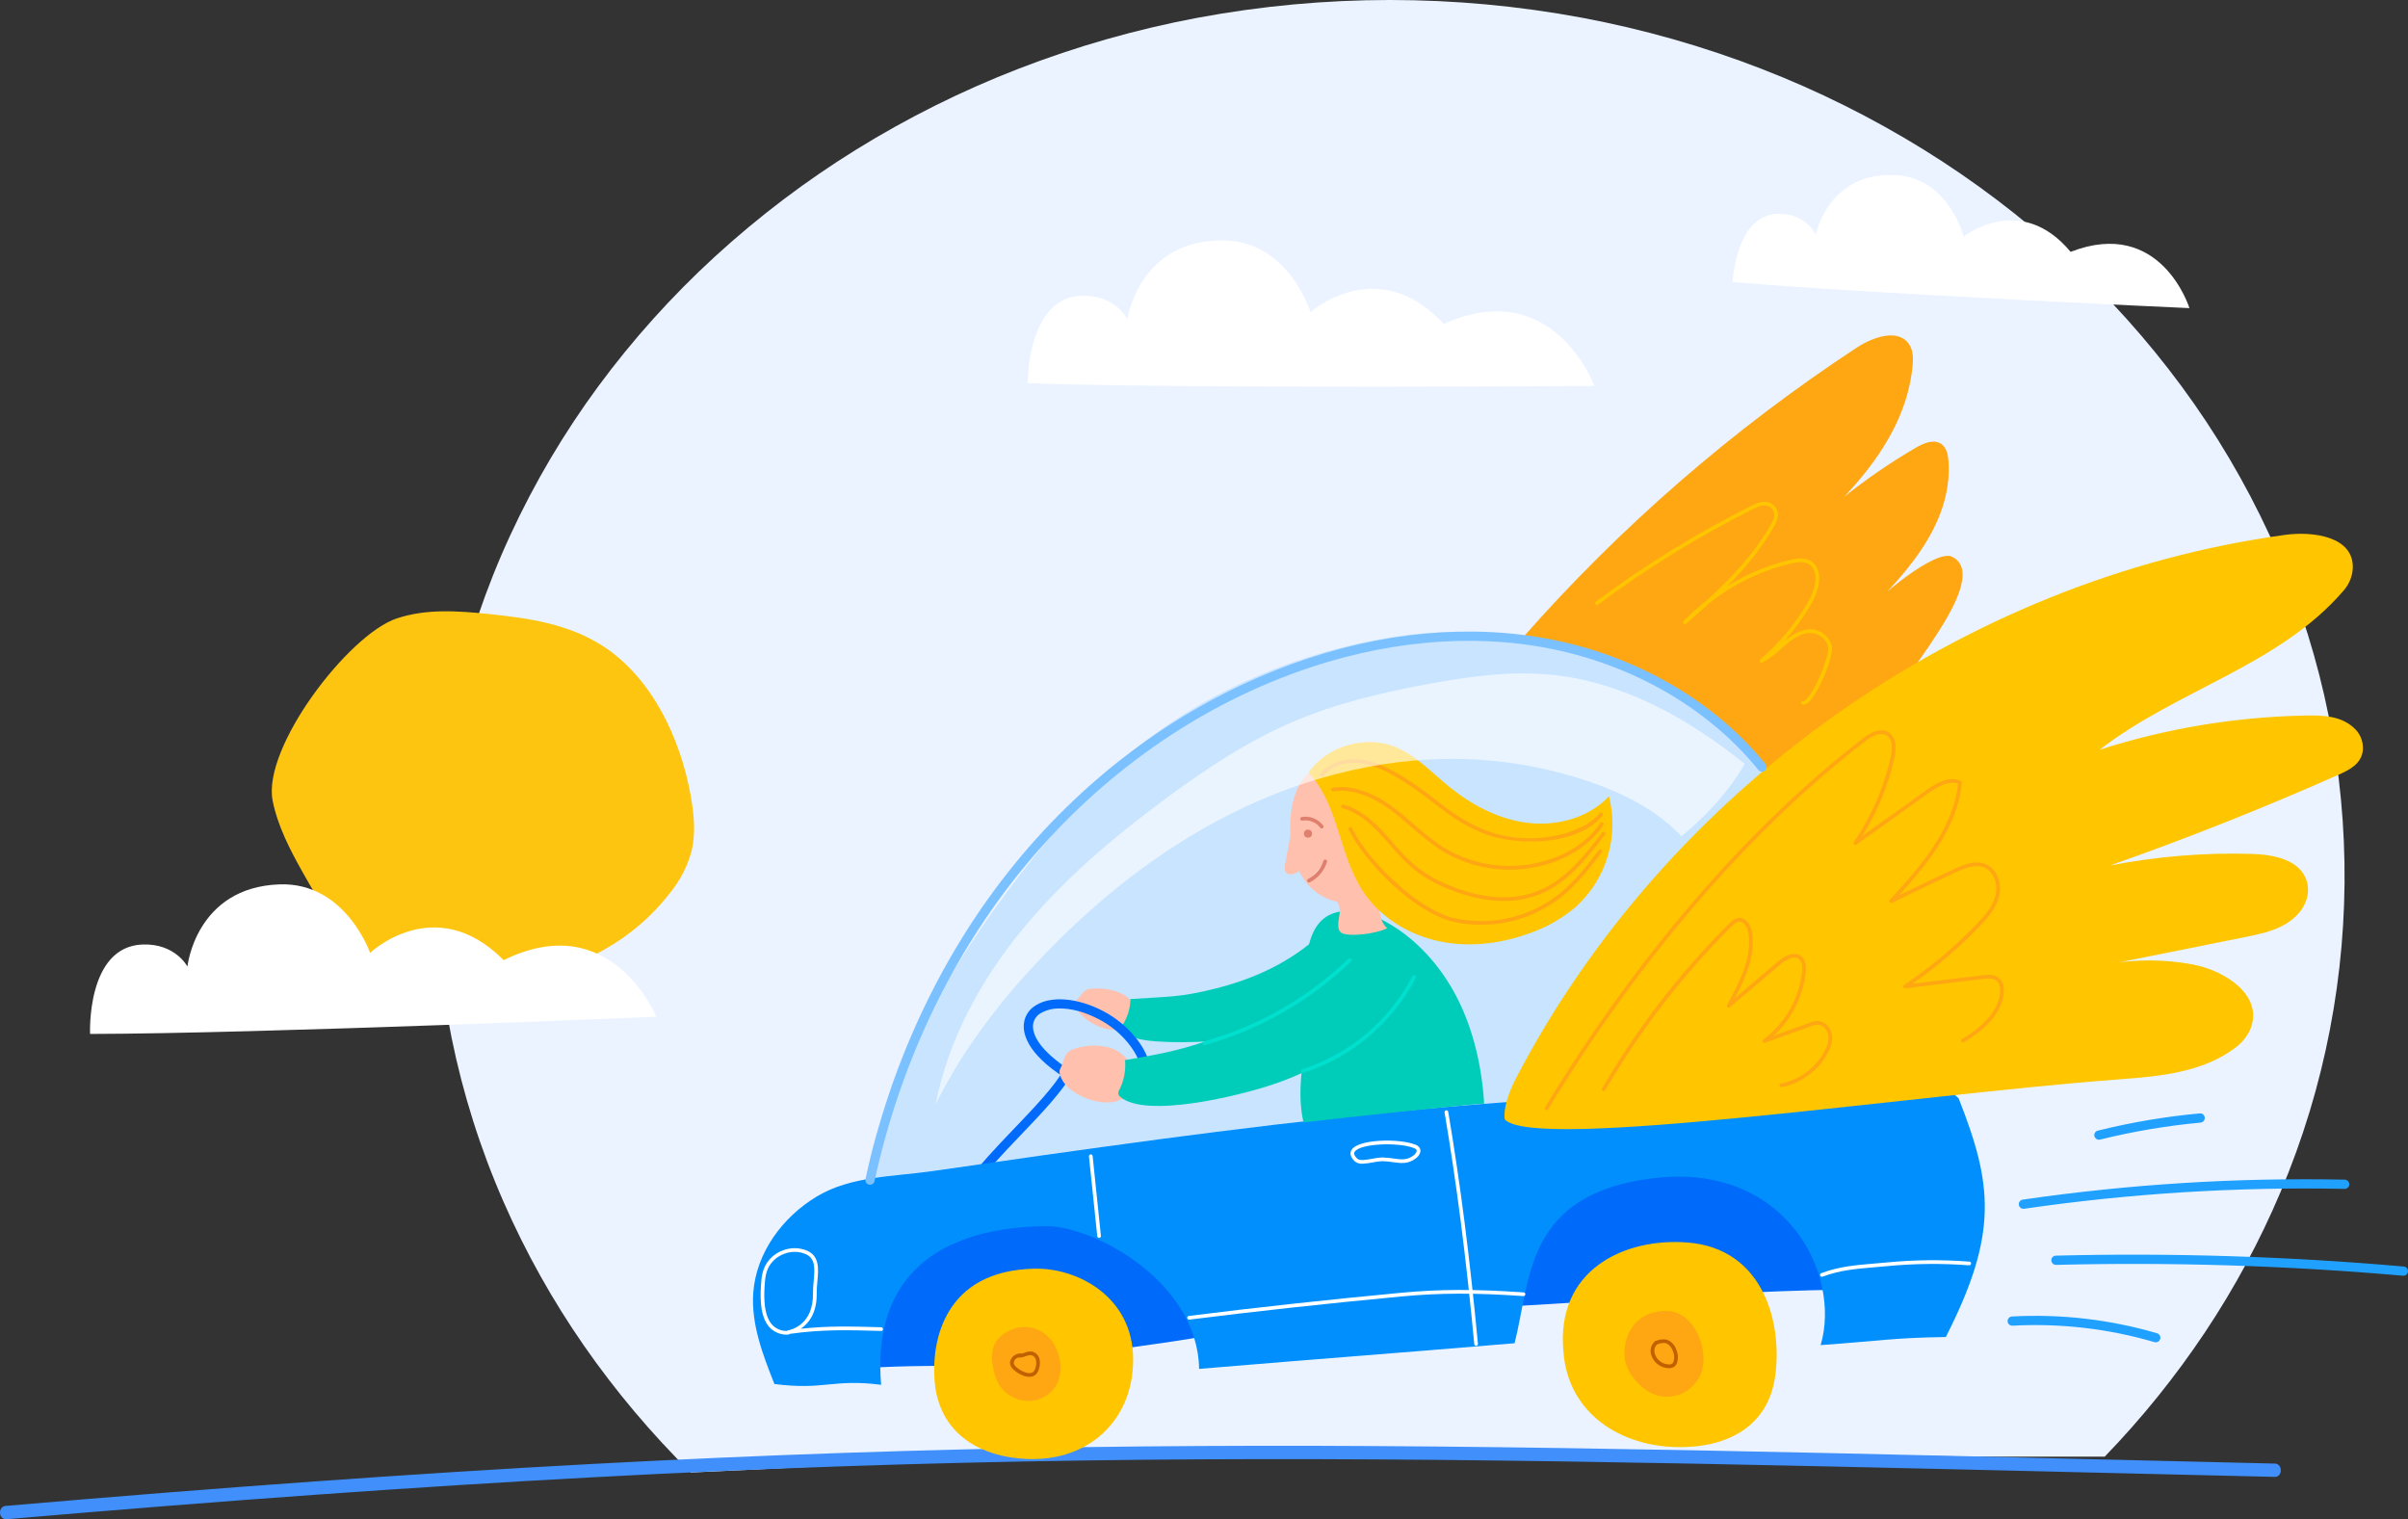 <svg xmlns="http://www.w3.org/2000/svg" id="Layer_2" viewBox="0 0 1037.03 654.27"><rect x="0" y="0" width="1037.03" height="654.27" fill="#333333" stroke="none"/><defs><style>.cls-1{fill:#00e0ce;}.cls-2{fill:#00cdb9;}.cls-3{fill:#006bfb;}.cls-4{fill:#008ffc;}.cls-5{fill:#eaf3ff;}.cls-6{fill:#ffded7;}.cls-7,.cls-8,.cls-9{fill:#fff;}.cls-10{fill:#ffc0ae;}.cls-11{fill:#ffa613;}.cls-12{fill:#ffc600;}.cls-13{fill:#fec510;}.cls-14{fill:#7cc1ff;}.cls-15{fill:#c06100;}.cls-16{fill:#df7f6d;}.cls-17{fill:#c8e4ff;}.cls-18{fill:#20a1ff;}.cls-19{fill:#408ffa;}.cls-8{opacity:.48;}.cls-8,.cls-9{isolation:isolate;}.cls-9{opacity:.6;}</style></defs><g id="Layer_1-2"><g><path id="Subtraction_3" class="cls-5" d="M297.52,634.15h0c-16.99-16.74-32.38-35.02-46-54.6-13.52-19.46-25.11-40.19-34.62-61.89-40.21-91.75-39.16-196.33,2.89-287.25,10.44-22.59,23.14-44.06,37.9-64.09,14.89-20.18,31.71-38.88,50.2-55.83,18.8-17.22,39.17-32.64,60.84-46.07,22.16-13.72,45.53-25.36,69.83-34.78,24.99-9.68,50.83-17.04,77.17-21.98,54.76-10.22,110.94-10.22,165.71,0,26.34,4.94,52.17,12.3,77.17,21.98,24.3,9.42,47.67,21.07,69.83,34.78,21.67,13.42,42.05,28.85,60.84,46.07,18.5,16.95,35.31,35.65,50.21,55.83,14.77,20.03,27.46,41.5,37.9,64.09,41.38,89.41,43.11,192.13,4.77,282.88-8.91,21.09-19.79,41.3-32.49,60.36-12.78,19.15-27.25,37.11-43.25,53.66h-55.17l-236.23-2.71-224.79,5.13-92.71,4.41Z"></path><path id="Path_703" class="cls-19" d="M2.5,654.27h.13c377.98-32.55,555.31-28.31,908.6-19.87,22.11,.53,44.95,1.07,68.52,1.62,1.36,.01,2.48-1.19,2.49-2.68,0-.04,0-.08,0-.13,.07-1.53-1.01-2.84-2.4-2.92-23.59-.57-46.43-1.11-68.51-1.64-353.44-8.44-530.85-12.68-909.05,19.88-1.39,.17-2.4,1.54-2.26,3.07,.05,1.47,1.14,2.64,2.49,2.66Z"></path><path id="Path_705" class="cls-7" d="M942.9,132.69s-136.79-6.1-196.71-11.22c0,0,1.3-30.42,20.93-29.39,11.4,.6,14.84,9,14.84,9,0,0,5.28-27.21,34.44-25.68,22.9,1.2,29.28,26.48,29.28,26.48,0,0,24.4-19.42,46.05,6.58,39.01-15.14,51.17,24.23,51.17,24.23Z"></path><path id="Path_713" class="cls-13" d="M170.82,266.35c12.7-4.29,26.49-3.29,39.92-1.9,16.84,1.74,34.23,4.22,49.08,13.88,20.66,13.45,33.31,39.22,37.78,65.16,1.31,7.55,2,15.4,.31,22.71-1.78,6.76-5,13.05-9.45,18.44-19.89,25.79-51.34,37.98-82.43,38.68-18.05,.41-37.19-3.13-51.92-15.6-9.99-8.44-17.19-20.3-23.81-32.15-5.41-9.65-10.65-19.68-12.87-30.67-4.6-22.8,32.44-71.48,53.39-78.56Z"></path><path id="Path_714" class="cls-7" d="M686.64,166.18s-169.6,1.32-244.06-1.13c0,0-.36-37.71,23.99-37.71,14.15,0,18.94,10.17,18.94,10.17,0,0,4.77-34.01,40.94-34.01,28.4,0,37.93,30.86,37.93,30.86,0,0,28.92-25.61,57.4,5.15,47.26-21.25,64.86,26.67,64.86,26.67Z"></path><path id="Path_716" class="cls-7" d="M282.65,437.85s-169.39,7.26-243.86,7.42c0,0-1.68-37.66,22.64-38.52,14.13-.5,19.28,9.5,19.28,9.5,0,0,3.58-34.14,39.7-35.4,28.38-.99,38.98,29.5,38.98,29.5,0,0,28-26.6,57.52,3.14,46.48-22.89,65.74,24.37,65.74,24.37Z"></path><g><path id="Path_694" class="cls-8" d="M751.4,328.97c-24.02-19.38-52.14-35.2-82.84-38.35-17.94-1.84-36.04,.71-53.77,3.99-19.6,3.63-39.14,8.22-57.48,16.01-19.85,8.43-37.95,20.47-55.29,33.29-22.64,16.73-44.33,35.05-62.13,56.85-17.8,21.8-31.63,47.32-37,74.95,3.7-7.47,7.83-14.72,12.35-21.73,9.03-13.76,19.26-26.69,30.57-38.65,24.51-26.35,52.97-49.32,85.2-65.33,32.23-16.01,68.33-24.87,104.26-22.92,16.51,.9,32.83,4.03,48.5,9.32,14.94,5.05,29.56,12.29,40.36,23.78,10.55-8.71,19.98-18.76,27.28-31.21Z"></path><path id="Path_695" class="cls-11" d="M655.64,274.77c42.16-47.92,90.57-89.97,143.92-125.02,7.09-4.66,18.14-8.49,22.71-1.34,1.74,2.73,1.71,6.2,1.38,9.42-3.44,34.19-31.46,59.97-57.57,82.29,17.21-18.59,37.08-34.53,58.95-47.3,3.44-2.01,7.95-3.9,11.15-1.52,2.18,1.61,2.76,4.59,2.95,7.29,1.96,28.04-20.27,51.24-40.82,70.41,11.18-13.27,35.58-32.5,42.32-29.26,10.8,5.18-.05,23.41-6.55,33.47-18.08,27.95-40.77,52.64-67.1,73-2.73-13.17-12.15-23.94-22.3-32.77-25.66-22.32-58.46-36.3-89.04-38.68Z"></path><path id="Path_696" class="cls-3" d="M810.97,504.53c3.25,17.77,5,35.78,5.25,53.84,.05,3.27-.05,6.81-2.07,9.38-1.63,2.07-4.22,3.13-6.75,3.88-13.26,3.93-2.09-16.41-15.92-16.21-61.22,.88-144.95,8.91-204.27,9.7-21.9,.29-39.15,3.52-60.46,8.58-18.93,4.5-40.27,5.9-59.3,9.96-30.45,6.49-62.05,3.35-93.12,5.42-1.95-9.89-3.79-20.68,.87-29.62,3.51-6.74,10.16-11.22,16.78-14.96,29.35-16.6,63-24.26,96.55-27.63,33.55-3.37,67.36-2.63,101.06-3.55,47.24-1.29,94.34-5.87,141.25-11.64,26.71-3.28,55.18-6.7,80.1,2.83Z"></path><path id="Path_697" class="cls-17" d="M830.35,478.85c-93.97-3.49-187.91,5.17-281.54,13.83-57.37,5.3-117.94,9.5-175.31,14.8-.65-5.51,12.35-73.29,93.12-163.74,33.59-37.61,82.68-61.15,132.44-69.28,22.77-3.71,46.05-2.9,68.51,2.37,44.17,10.39,83.6,38.35,109.68,75.47,26.08,37.13,38.96,82.97,53.09,126.54Z"></path><g id="Group_100"><path id="Path_698" class="cls-3" d="M460.18,461.14c-7.9,14.39-32.61,34.91-41.59,48.84l-8.22,12.75"></path><path id="Path_699" class="cls-3" d="M410.4,524.72c.67,0,1.28-.35,1.65-.91l8.22-12.75c4.05-6.28,11.36-13.92,19.1-22.01,8.94-9.34,18.19-18.99,22.56-26.96,.53-.96,.18-2.17-.79-2.7-.96-.53-2.17-.18-2.7,.78,0,0,0,0,0,0-4.12,7.51-13.18,16.97-21.94,26.12-7.88,8.23-15.32,16-19.57,22.6l-8.22,12.75c-.6,.92-.33,2.15,.59,2.75,.33,.21,.71,.33,1.11,.32Z"></path></g><path id="Path_700" class="cls-4" d="M401.42,504.35c-16.99,2.44-34.86,2.08-49.6,10.89-14.74,8.81-26.09,24.18-27.4,41.31-1.03,13.59,4.07,26.81,9.09,39.48,21.8,2.76,24.92-2.33,45.96,.33-3.5-40.3,17.48-67.56,70.75-68.33,20.5-.29,65.64,23.77,66.18,61.48,56.99-4.77,77.53-6.16,135.87-11.05,7.07-27.61,4.46-64.48,59.97-71.1,56.85-6.78,80.89,41.38,71.84,71.91,26.14-1.88,31.43-3.16,53.9-3.48,22.85-44.84,20.02-65.93,5.56-102.71-13.8-13.67-24.4-.81-43.81-1.58-134.42-5.33-268.72,14.22-398.33,32.86Z"></path><path id="Path_701" class="cls-12" d="M726.61,535.07c33.04,2.53,41.1,34.91,37.88,57.68-3.04,21.57-20.43,30.4-40.71,30.47-26.05,.08-48.37-14.71-50.44-40.77-3.58-35.65,26.3-49.45,53.26-47.38Z"></path><path id="Path_702" class="cls-12" d="M446,546.36c18.08-.26,41.92,12.06,42.01,38.98,.1,28.14-22.08,46.97-52.38,42.33-20.57-3.15-32.87-15.95-33.27-35.7-.59-13.25,3.45-45.04,43.64-45.62Z"></path><path id="Path_704" class="cls-18" d="M1035.07,549.4c1.02-.02,1.86-.8,1.95-1.81,.1-1.09-.71-2.06-1.8-2.16,0,0,0,0,0,0-49.82-4.38-99.86-5.94-149.86-4.69-1.1,.03-1.97,.94-1.94,2.04h0c.03,1.09,.93,1.95,2.02,1.94h.02c49.85-1.25,99.73,.31,149.41,4.67,.07,0,.14,0,.21,0Z"></path><path id="Path_706" class="cls-18" d="M871.41,520.58c.09,0,.17,0,.26-.02,45.7-6.64,91.88-9.5,138.05-8.56,1.1,.02,2-.85,2.03-1.95,.02-1.1-.84-2.01-1.94-2.03,0,0,0,0,0,0-46.39-.95-92.78,1.93-138.7,8.6-1.09,.16-1.84,1.17-1.68,2.25,.14,.99,1,1.72,1.99,1.7Z"></path><path id="Path_707" class="cls-18" d="M903.95,490.83c.15,0,.3-.02,.45-.06,14.23-3.52,28.7-5.97,43.3-7.32,1.09-.1,1.9-1.07,1.8-2.16,0,0,0,0,0,0-.09-1.08-1.04-1.89-2.12-1.8-.02,0-.03,0-.05,0-14.8,1.36-29.47,3.84-43.89,7.42-1.07,.26-1.72,1.34-1.45,2.41,.22,.9,1.03,1.52,1.96,1.51Z"></path><path id="Path_708" class="cls-18" d="M928.43,578.07c.87-.01,1.64-.59,1.88-1.43,.31-1.05-.3-2.16-1.35-2.47-20.27-5.93-41.39-8.37-62.48-7.23-1.1,.06-1.94,1-1.88,2.09,.05,1.09,.97,1.93,2.06,1.88,.01,0,.02,0,.03,0,20.64-1.12,41.31,1.27,61.15,7.08,.19,.05,.39,.08,.59,.08Z"></path><path id="Path_709" class="cls-12" d="M652.63,464.82c64.76-124.69,192.04-215.4,331.37-234.47,12.37-1.69,29.68,.78,29.26,14.29-.19,3.62-1.61,7.06-4.02,9.76-27.6,32.13-71.78,42.75-104.96,68.45,28.73-9.2,58.66-14.16,88.82-14.71,7.21-.13,14.88,.11,20.51,5.21,2.79,2.41,4.27,6,3.99,9.68-.62,5.98-5.8,8.53-10.55,10.64-32.24,14.3-65.02,27.32-98.33,39.05,20.09-3.92,40.55-5.59,61.01-4.99,9.54,.28,21.17,2.55,23.78,12.01,1.37,4.96-.41,10.18-3.9,13.95-5.94,6.41-14.48,8.2-22.67,9.85l-68.76,13.81c15.06-4.18,30.88-4.86,46.24-1.98,14.09,2.65,30.67,13.58,24.67,27.95-1.4,3.12-3.59,5.82-6.36,7.83-14.21,10.78-32.6,12.37-50.12,13.68-89.89,6.73-251.46,31.06-264.56,17.28-.77-4.33,1.61-11.53,4.59-17.28Z"></path><path id="Path_710" class="cls-11" d="M717.37,564.54c12.2-.18,18.47,16.21,15.57,25.92-2.57,8.04-10.99,12.66-19.15,10.5-7.59-2.17-13.52-10.38-14.1-16.08-.91-8.98,3.8-20.13,17.68-20.33Z"></path><path id="Path_711" class="cls-11" d="M435.73,572.55c4.62-2.07,15.2-2.09,19.69,9.43,3.07,7.87,1.1,17.97-8.7,20.82-7.65,2.06-15.58-2.25-18.01-9.8-4.16-13.49,1.03-17.78,7.01-20.46Z"></path><path id="Path_712" class="cls-10" d="M463.86,430.45c1.61-1.37,2.3-3.52,4.41-4.31,.77-.25,1.57-.38,2.39-.38,3.82-.28,7.65,.27,11.23,1.61,3.43,1.41,6.26,3.96,7.06,7.03,.76,3.35-.94,6.78-4.08,8.18-3.44,1.64-7.86,.99-11.41-.44-2.62-1.04-5.04-2.54-7.14-4.43-1.12-.93-2.01-2.11-2.6-3.44-.5-1.31-.83-2.97,.16-3.8Z"></path><path id="Path_715" class="cls-11" d="M666,478.14c.27,0,.53-.15,.67-.38,39.63-65.24,86.77-120.01,136.34-158.38,4.08-3.16,7.27-4.05,9.5-2.65,2.77,1.75,2.48,6.05,1.74,9.35-2.93,13.08-8.31,25.48-15.87,36.54-.22,.32-.18,.75,.1,1.02,.28,.27,.71,.31,1.03,.08l30.7-21.95c4.1-2.93,8.83-5.7,13.03-4.28-2.09,20.33-17.88,37.5-29.43,50.07-.26,.28-.28,.71-.05,1.01,.23,.3,.64,.4,.99,.24,9.06-4.43,18.29-8.84,27.43-13.11,3.99-1.86,8.57-3.71,12.43-2.06,4.38,1.87,5.87,7.55,4.79,11.96-1.18,4.8-4.74,8.8-7.97,12.18-9.48,9.89-19.99,18.73-31.36,26.37-.3,.21-.43,.59-.3,.94,.13,.34,.48,.56,.84,.51l33.2-4.01c2.27-.27,4.61-.43,6.11,.87,1.66,1.44,1.59,4.08,1.39,5.53-.95,7.04-6.3,13.41-16.33,19.47-.38,.23-.5,.72-.27,1.09,.23,.38,.72,.5,1.09,.27,10.47-6.33,16.06-13.07,17.09-20.62,.24-1.77,.31-5.02-1.93-6.94-2-1.72-4.83-1.55-7.34-1.24l-29.97,3.62c10.44-7.28,20.13-15.57,28.93-24.75,3.38-3.52,7.09-7.71,8.37-12.9,1.25-5.06-.55-11.61-5.7-13.81-4.47-1.91-9.43,.08-13.73,2.09-7.88,3.68-15.83,7.47-23.69,11.28,11.42-12.53,25.33-29.03,27.07-48.51,.03-.34-.16-.67-.48-.8-5.07-2.17-10.49,.92-15.12,4.24l-27.24,19.48c6.45-10.32,11.11-21.66,13.77-33.53,1.21-5.45,.36-9.27-2.45-11.04-2.84-1.8-6.65-.87-11.32,2.74-49.72,38.49-97,93.41-136.73,158.82-.23,.37-.11,.86,.27,1.09,0,0,0,0,0,0,.13,.07,.27,.11,.41,.11Z"></path><path id="Path_717" class="cls-2" d="M568.52,402.5c-12.66,11.87-28.46,19.01-44.56,23.09-16.1,4.08-20.71,3.5-37.14,4.66-.04,3.85-1.15,7.62-3.19,10.88-.34,.42-.54,.94-.58,1.48,.07,.5,.32,.95,.7,1.28,2.59,2.69,6.27,3.63,9.82,4.12,10.56,1.48,33.42,1.03,46.75-2.1,13.34-3.12,26.46-8.7,37.33-17.95,1.98-1.69,4.01-3.71,4.52-6.41,.63-3.35-1.28-6.56-3.28-9.12,3.25,2.48,4.57,7.62,3,11.7"></path><path id="Path_718" class="cls-3" d="M482.49,473.08c4.25,.12,8.31-1.74,10.99-5.04,1.89-2.36,2.47-5.59,1.69-9.34-1.75-8.4-9.91-17.92-19.85-23.16-11.04-5.82-22.52-6.84-29.26-2.59-3.36,1.96-5.35,5.62-5.17,9.51,.19,4.85,3.67,14.65,24.92,25.85,3.55,1.87,10.27,4.87,16.68,4.78Zm-26.26-38.78c4.59-.07,10.46,1.19,17.23,4.76h0c10,5.27,16.53,14.28,17.81,20.45,.37,1.78,.51,4.27-.9,6.04-5.69,7.11-17.78,1.83-22.71-.76-14.02-7.38-22.54-15.79-22.8-22.48-.1-2.46,1.18-4.77,3.32-5.99,2.46-1.38,5.24-2.08,8.05-2.01Z"></path><path id="Path_719" class="cls-2" d="M639.17,475.25c-.97-15.64-4.54-31.64-11.62-45.48-7.08-13.84-17.82-25.85-31.21-33.07-3.25-1.85-6.77-3.17-10.43-3.9-25.49-4.41-24.35,21.53-23.63,45.17,.5,16.63-4.53,29.18-.93,45.39,22.16-2.64,68.16-7.44,77.83-8.11Z"></path><path id="Path_720" class="cls-10" d="M456.65,460.15c1.41-2.39,1.48-5.65,3.66-7.35,.8-.56,1.7-.97,2.65-1.2,4.4-1.44,9.11-1.7,13.65-.75,4.57,.99,8.46,3.96,10.63,8.11,1.98,4.16,1.38,9.61-1.96,12.79-3.45,3.28-8.83,3.56-13.46,2.47-3.53-.83-6.87-2.31-9.85-4.38-1.69-1.09-3.12-2.52-4.21-4.21-1.03-1.74-1.98-4.01-1.11-5.47Z"></path><path id="Path_721" class="cls-2" d="M576.02,414.2c-13.1,14.95-30.32,24.85-48.21,31.29-17.9,6.44-24.69,7.87-43.29,11.04,.38,4.39-.46,8.81-2.42,12.75-.34,.52-.51,1.13-.49,1.75,.14,.56,.47,1.05,.94,1.39,10.79,9.19,50.34-.2,66.18-5.59,14.87-5.06,29.19-12.88,40.55-24.63,2.07-2.15,4.16-4.67,4.44-7.81,.34-3.89-2.19-7.34-4.76-10.03,3.98,2.47,6.06,8.18,4.73,13.01"></path><path id="Path_722" class="cls-15" d="M718.81,589.2c.85,.04,1.68-.22,2.36-.72,.5-.43,.87-.98,1.07-1.61,.58-1.89,.45-3.93-.37-5.74-.62-1.9-2.05-3.42-3.91-4.15-1.51-.37-3.1-.23-4.53,.38-.34,.05-.66,.18-.95,.36l.07,.15c-.41,.36-.76,.78-1.05,1.25-.69,1.28-.85,2.79-.43,4.19,.96,3.46,4.09,5.87,7.69,5.91h.04Zm-2.43-10.86c.38,0,.76,.04,1.12,.15,1.6,.5,2.51,2.24,2.91,3.22,.66,1.44,.79,3.08,.35,4.6-.11,.35-.3,.67-.58,.91-.41,.29-.92,.42-1.42,.37-2.86-.05-5.35-1.97-6.13-4.71-.3-.99-.21-2.06,.26-2.98,.24-.36,.52-.69,.85-.97,.84-.34,1.73-.55,2.64-.6h0Z"></path><path id="Path_723" class="cls-15" d="M443.37,592.94c1.01,.02,2-.34,2.75-1.02,.67-.71,1.14-1.58,1.35-2.54,.43-1.33,.5-2.75,.2-4.11-.35-1.53-1.51-2.75-3.02-3.18-1.19-.19-2.42-.02-3.51,.49-.31,.11-.61,.21-.92,.3-.85-.09-1.72,.03-2.51,.35-1.72,.68-3.21,2.63-2.62,4.59,.29,.81,.79,1.52,1.46,2.07,1.22,1.1,2.64,1.97,4.18,2.55,.84,.33,1.74,.5,2.65,.51Zm.36-9.37c.19,0,.38,.02,.56,.06,.93,.3,1.64,1.08,1.85,2.04,.23,1.09,.16,2.22-.19,3.28-.14,.67-.45,1.29-.91,1.8-1.12,1.05-3.15,.41-3.75,.18-1.35-.51-2.59-1.26-3.66-2.23-.44-.35-.79-.82-1-1.34-.15-1.17,.56-2.29,1.68-2.65,.26-.1,.52-.18,.8-.23l.02,.2c.88-.07,1.74-.28,2.55-.61,.65-.27,1.35-.44,2.05-.5h0Z"></path><g id="Group_103"><path id="Path_724" class="cls-10" d="M577.99,401.88c-3.06-1.5-.96-7.12-1-9.52-.05-3.5-1.68-4.82-2.23-5.22-2.18-1.58-3.34-2.06-4.7-3.53,3.48-.45,6.76,2.03,10.27,1.98,1.6-.18,3.2-.44,4.78-.77,1.6-.19,3.44,.1,4.41,1.39,.48,.63,3.66,2.71,3.9,3.47,1.32,4.28,.74,6.93,3.93,10.08-5.39,2.63-16.3,3.62-19.36,2.12Z"></path><path id="Path_725" class="cls-10" d="M563.36,333.15s-7.94,6.03-7.69,23.42c.35,24.38,13.78,35.92,36.42,31.91,10.27-1.82-.29-8.75-.29-8.75l-18.83-47.93-9.6,1.34Z"></path><path class="cls-10" d="M556.23,357.21c-.93,4.98-1.85,9.95-2.78,14.93-.25,1.34-.41,2.94,.6,3.84,.92,.83,2.36,.62,3.53,.2,.69-.25,1.38-.57,1.92-1.07,1.12-1.03,1.45-2.7,1.26-4.21s-.83-2.92-1.4-4.33c-1.02-2.54-1.81-5.18-2.37-7.86-.15-.71-.26-1.52-.76-1.49Z"></path><g id="Group_101"><path id="Path_726" class="cls-6" d="M570.74,370.94c-1.13,3.6-3.66,6.6-7.03,8.31"></path><path id="Path_727" class="cls-16" d="M563.72,380.05c.12,0,.23-.03,.33-.08,3.57-1.79,6.25-4.95,7.43-8.76,.15-.41-.07-.87-.48-1.02,0,0,0,0,0,0-.41-.15-.87,.06-1.02,.48h0c-1.05,3.42-3.44,6.26-6.62,7.87-.4,.19-.56,.67-.37,1.06,.13,.28,.42,.46,.73,.45Z"></path></g><path id="Path_728" class="cls-16" d="M569.22,356.8c.16,0,.32-.05,.45-.15,.36-.25,.44-.75,.19-1.11-2.15-2.86-5.71-4.29-9.24-3.7-.43,.07-.73,.48-.66,.91,.07,.43,.47,.73,.9,.66,0,0,.01,0,.02,0,2.93-.5,5.89,.68,7.68,3.05,.15,.21,.4,.34,.66,.34Z"></path><circle id="Ellipse_81" class="cls-16" cx="563.3" cy="359.01" r="1.74"></circle><path id="Path_732" class="cls-12" d="M600.49,321.49c8.94,3.51,15.73,10.82,23.15,16.92,9.86,8.1,21.56,14.4,34.22,15.95,12.66,1.55,26.31-2.14,35.06-11.43,4.42,17.28-1.05,35.58-14.24,47.59-5.73,4.89-12.31,8.68-19.42,11.19-12.56,4.69-26.41,6.43-39.52,3.64-13.12-2.78-25.41-10.33-32.77-21.54-10.41-15.85-10.4-37.33-23.46-51.14,9.45-13.08,26.33-15.38,36.99-11.19Z"></path><path id="Path_733" class="cls-11" d="M660.32,362.38c11.65-.17,23.59-3.4,29.86-11.2,.28-.34,.22-.84-.12-1.12-.34-.28-.84-.22-1.12,.12,0,0,0,0,0,0-7.76,9.66-31.36,14.82-50.15,7.01-8.73-3.63-14.7-8.23-21.02-13.1-4.53-3.62-9.28-6.96-14.22-10.01-4.98-2.99-10.94-6.15-17.38-6.95-7.02-.88-13.73,1.42-17.52,5.99-.28,.34-.23,.84,.11,1.12,0,0,0,0,0,0,.34,.28,.84,.23,1.12-.1,0,0,0,0,0,0,3.44-4.16,9.61-6.24,16.09-5.43,6.14,.77,11.92,3.84,16.75,6.74,4.89,3.01,9.58,6.32,14.07,9.9,6.4,4.93,12.45,9.59,21.38,13.3,5.82,2.42,13.9,3.84,22.14,3.72Z"></path><path id="Path_734" class="cls-11" d="M651.03,374.51c7.69-.08,15.28-1.78,22.27-4.99,7.47-3.49,13.42-8.41,17.22-14.23,.24-.37,.14-.86-.23-1.1,0,0,0,0,0,0-.37-.24-.86-.14-1.1,.23-3.64,5.57-9.36,10.3-16.56,13.65-16.57,7.49-35.79,6.25-51.26-3.31-4.4-2.96-8.59-6.23-12.51-9.8-2.85-2.46-5.79-5.01-8.87-7.3-9.09-6.75-18.08-9.66-26.01-8.43-.43,.07-.73,.47-.66,.91h0c.06,.43,.46,.73,.89,.67,0,0,.01,0,.02,0,9.46-1.47,18.72,3.61,24.82,8.13,3.03,2.25,5.95,4.78,8.78,7.23,3.98,3.62,8.23,6.94,12.7,9.94,9.15,5.69,19.75,8.61,30.52,8.41Z"></path><path id="Path_735" class="cls-11" d="M648.25,388.01c4.94-.03,9.83-.97,14.44-2.75,11.86-4.67,20.25-14.85,28.51-25.77,.27-.35,.2-.85-.15-1.12-.35-.26-.85-.2-1.11,.15h0c-8.11,10.73-16.34,20.73-27.82,25.25-13.84,5.45-28.76,1.46-38.83-2.85-4.63-1.88-8.98-4.38-12.95-7.41-3.79-3.2-7.28-6.74-10.44-10.57-1.3-1.49-2.61-2.98-3.95-4.44-4.17-4.51-9.91-9.95-17.35-12.02-.42-.12-.86,.13-.98,.55,0,0,0,0,0,0-.12,.42,.13,.86,.55,.98,0,0,0,0,0,0,7.05,1.96,12.58,7.21,16.6,11.57,1.33,1.44,2.63,2.92,3.92,4.4,3.22,3.91,6.78,7.51,10.65,10.77,4.08,3.12,8.56,5.69,13.31,7.63,6.9,2.95,16.03,5.76,25.6,5.62Z"></path><path id="Path_736" class="cls-11" d="M638.63,398.26c12.08-.16,23.77-4.25,33.32-11.65,6.99-5.46,12.45-12.39,17.89-19.61,.27-.35,.2-.85-.15-1.11,0,0,0,0,0,0-.35-.26-.85-.19-1.11,.16h0c-5.37,7.13-10.76,13.97-17.59,19.31-12.74,9.86-29.21,13.52-44.93,9.99-15.05-3.46-36.65-24.16-43.77-38.69-.19-.39-.67-.56-1.06-.36,0,0,0,0,0,0-.39,.19-.56,.67-.36,1.06,0,0,0,0,0,0,7.32,14.92,28.96,35.89,44.85,39.54,4.24,.97,8.59,1.43,12.94,1.36Z"></path></g><path id="Path_737" class="cls-9" d="M751.4,328.97c-24.02-19.38-52.14-35.2-82.84-38.35-17.94-1.84-36.04,.71-53.77,3.99-19.6,3.63-39.14,8.22-57.48,16.01-19.85,8.43-37.95,20.47-55.29,33.29-22.64,16.73-44.33,35.05-62.13,56.85-17.8,21.8-31.63,47.32-37,74.95,3.7-7.47,7.83-14.72,12.35-21.73,9.03-13.76,19.26-26.69,30.57-38.65,24.51-26.35,52.97-49.32,85.2-65.33,32.23-16.01,68.33-24.87,104.26-22.92,16.51,.9,32.83,4.03,48.5,9.32,14.94,5.05,29.56,12.29,40.36,23.78,10.55-8.71,19.98-18.76,27.28-31.21Z"></path><path id="Path_738" class="cls-7" d="M784.64,549.84c.09,0,.18-.02,.27-.05,7.5-2.79,14.25-3.36,22.81-4.09,1.48-.12,3.02-.25,4.63-.4,11.86-1.16,23.79-1.29,35.67-.39,.43,.02,.81-.3,.86-.73,.04-.44-.29-.82-.73-.86-11.97-.92-23.99-.79-35.94,.39-1.61,.15-3.14,.28-4.62,.4-8.68,.73-15.54,1.31-23.24,4.18-.41,.15-.62,.61-.47,1.02,0,0,0,0,0,0,.12,.32,.42,.52,.75,.52Z"></path><path id="Path_739" class="cls-7" d="M512.09,568.3s.06,0,.09,0c28.6-3.6,59.28-6.95,91.17-9.96,16.61-1.57,31.89-1.62,52.7-.18,.43,.03,.81-.29,.85-.73,0,0,0,0,0-.01,.03-.44-.3-.82-.74-.85,0,0,0,0,0,0-20.91-1.45-36.25-1.4-52.96,.18-31.91,3.01-62.6,6.36-91.22,9.96-.44,.06-.74,.45-.69,.89,.05,.4,.4,.7,.8,.69Z"></path><path id="Path_740" class="cls-7" d="M339.41,574.76c.24,0,.47-.12,.62-.32,14.19-1.98,24.78-1.68,39.4-1.27,.42,.04,.78-.27,.82-.69,0-.03,0-.06,0-.08,.01-.44-.33-.81-.77-.82-12.92-.36-22.72-.64-34.62,.65,3.34-2.27,6.99-6.7,6.86-15.21,0-1.73,.11-3.46,.29-5.19,.48-5.28,.97-10.74-4.26-13.15-3.39-1.48-7.23-1.54-10.66-.17-3.47,1.26-6.3,3.86-7.85,7.22-.74,1.76-1.19,3.62-1.33,5.52-.6,6.47-.89,15.62,3.52,20.39,2.07,2.16,4.99,3.3,7.98,3.11Zm.06-1.85h-.1c-.18,.04-.35,.12-.48,.25-2.37,.07-4.66-.87-6.3-2.6-3.98-4.3-3.68-12.99-3.11-19.16,.13-1.73,.54-3.43,1.21-5.03,1.38-2.96,3.89-5.26,6.96-6.37,3.04-1.22,6.43-1.17,9.43,.13,4.21,1.94,3.81,6.4,3.34,11.56-.19,1.78-.29,3.56-.3,5.35,.19,13.5-9.48,15.65-10.66,15.87h0Z"></path><path id="Path_741" class="cls-7" d="M635.71,579.57h.06c.44-.04,.76-.43,.72-.86,0,0,0,0,0,0-3.53-37.34-7.59-69.09-12.8-99.9-.08-.43-.49-.72-.92-.65-.43,.07-.73,.48-.65,.92h0c5.2,30.77,9.27,62.48,12.79,99.78,.04,.41,.39,.72,.8,.72Z"></path><path id="Path_742" class="cls-7" d="M473.35,533.11s.05,0,.07,0c.44-.05,.75-.44,.7-.87h0s-3.57-34.39-3.57-34.39c-.04-.43-.42-.75-.86-.71,0,0-.01,0-.02,0-.44,.05-.75,.44-.7,.87h0s3.58,34.39,3.58,34.39c.05,.4,.39,.71,.8,.71Z"></path><path id="Path_743" class="cls-7" d="M586.88,501.15c1.48-.07,2.96-.27,4.41-.57,1.31-.28,2.64-.45,3.98-.51,1.56,.03,3.11,.17,4.65,.42,3.35,.47,6.52,.92,9.87-1.67,1.47-1.14,2.53-2.97,1.58-4.52-.47-.67-1.16-1.16-1.95-1.4-6.83-2.67-24.33-2.4-27.32,2.25-.67,1.03-.99,2.73,1.29,4.94,.98,.8,2.24,1.18,3.49,1.06Zm8.25-2.68c-1.39,.07-2.76,.25-4.12,.54-2.55,.46-5.44,.98-6.52-.06-1.82-1.77-1.25-2.65-1.07-2.94,2.33-3.62,18.87-4.19,25.4-1.63,.45,.13,.86,.39,1.17,.74,.41,.67-.31,1.76-1.19,2.44-2.82,2.18-5.41,1.81-8.67,1.35-1.61-.26-3.24-.41-4.87-.44-.04,0-.09,0-.13,0h0Z"></path><path id="Path_744" class="cls-1" d="M561.03,462.07c.08,0,.15-.01,.23-.04,20.9-6.72,38.3-21.43,48.42-40.91,.2-.39,.05-.87-.34-1.07h0c-.39-.2-.87-.05-1.07,.34-9.93,19.11-26.99,33.53-47.49,40.12-.42,.13-.65,.58-.52,1,.11,.33,.42,.56,.77,.55Z"></path><path id="Path_745" class="cls-1" d="M518.74,450.06c.07,0,.14-.01,.2-.03,23.61-6.61,45.22-18.98,62.88-35.99,.32-.31,.33-.81,.02-1.13,0,0,0,0,0,0-.31-.32-.81-.33-1.13-.02-17.47,16.83-38.84,29.06-62.2,35.6-.42,.12-.67,.55-.55,.98,0,0,0,0,0,0,.1,.35,.41,.59,.78,.58Z"></path><path id="Path_746" class="cls-12" d="M776.7,303.53c.87-.01,1.84-.63,2.92-1.88,4.32-4.98,10.44-19.83,9.19-23.85-1.4-4.37-5.64-7.19-10.21-6.77-3.89,.37-7.32,2.73-10.22,5.13,4.31-4.86,8.14-10.12,11.45-15.71,3.23-5.42,5.54-13.31,1.43-17.7-2.72-2.91-6.75-2.43-9.95-1.71-9.74,2.25-19.05,6.11-27.53,11.41,7.95-7.69,14.81-16.44,20.37-26,.96-1.45,1.5-3.13,1.56-4.87-.14-2.8-2.26-5.09-5.03-5.47-2.43-.29-4.72,.86-6.56,1.78-23.46,11.73-45.83,25.53-66.85,41.23-.35,.26-.42,.76-.16,1.11,.26,.35,.76,.43,1.11,.16,20.94-15.64,43.23-29.39,66.61-41.08,2.03-1.01,3.85-1.83,5.66-1.62,1.99,.29,3.5,1.94,3.63,3.95-.08,1.44-.55,2.84-1.36,4.03-7.37,13.05-17.28,23.35-27.62,32.8-3.54,2.76-6.9,5.75-10.06,8.94-.3,.31-.31,.79-.01,1.11,.29,.31,.78,.34,1.1,.05,3.33-2.92,6.68-5.86,10-8.88,10.44-8.22,22.55-14.06,35.49-17.09,2.97-.68,6.29-1.06,8.44,1.24,3.28,3.5,1.54,10.46-1.64,15.8-5.4,9.18-12.27,17.4-20.33,24.35-.3,.26-.37,.7-.15,1.04,.22,.34,.65,.46,1.01,.28,2.91-1.59,5.61-3.56,8-5.86,.61-.53,1.21-1.06,1.82-1.58,2.82-2.4,6.21-4.9,9.92-5.25,3.83-.36,7.39,2,8.54,5.66,.98,3.16-4.73,17.56-8.87,22.33-1.19,1.38-1.72,1.34-1.78,1.33-.43-.06-.84,.23-.91,.66-.07,.43,.22,.84,.66,.91,0,0,0,0,0,0,.11,.01,.21,.02,.32,.02Z"></path><path id="Path_747" class="cls-14" d="M374.72,510.22c.92-.01,1.72-.66,1.91-1.57,10.47-48.32,31.34-93.34,60.34-130.19,30.62-38.9,70.05-68.71,114.02-86.19,37.2-14.78,75.38-19.64,110.41-14.05,38.49,6.15,73.45,25.61,95.9,53.4,.69,.85,1.94,.99,2.79,.3,0,0,0,0,0,0,.85-.69,.99-1.94,.3-2.8-23.07-28.55-58.92-48.53-98.37-54.83-35.74-5.71-74.65-.77-112.51,14.28-44.62,17.74-84.62,47.96-115.68,87.42-29.38,37.33-50.51,82.9-61.1,131.81-.23,1.07,.45,2.13,1.52,2.36,0,0,0,0,0,0,.15,.03,.3,.05,.45,.04Z"></path><path id="Path_748" class="cls-11" d="M690.67,469.87c.28,0,.54-.15,.68-.4,14.98-25.73,33.22-49.41,54.28-70.46,1.04-1.04,2.07-1.98,3.27-2.09,2.56-.22,3.94,3.33,4.19,5.63,1.12,10.13-3.54,19.68-9.28,30.21-.18,.34-.1,.76,.2,1,.3,.24,.73,.24,1.02-.01l21.57-18.34c1.64-1.4,5.73-4.42,8.23-2.29,1.12,.96,1.51,2.68,1.24,5.4-1.25,11.61-7.28,22.16-16.65,29.13-.32,.23-.42,.67-.23,1.02,.19,.35,.6,.51,.97,.37l19.27-6.94c1.19-.53,2.47-.79,3.77-.77,2.37,.26,3.93,2.64,4.19,4.76,.25,2.06-.35,4.36-1.85,7.03-3.95,6.97-10.7,11.91-18.55,13.54-.43,.09-.71,.51-.62,.94,0,0,0,0,0,0,.09,.43,.51,.71,.94,.62,8.29-1.73,15.44-6.95,19.62-14.33,1.67-2.98,2.33-5.6,2.04-8.01-.34-2.72-2.41-5.79-5.59-6.14-1.54-.06-3.07,.23-4.48,.85l-14.98,5.39c7.72-7.15,12.6-16.85,13.73-27.32,.21-2.06,.25-5.01-1.79-6.76-2.41-2.06-6.16-1.24-10.29,2.28l-18.36,15.62c4.91-9.35,8.51-18.08,7.48-27.44-.41-3.72-2.55-7.33-5.91-7.04-1.73,.15-3.06,1.34-4.26,2.54-21.16,21.14-39.48,44.93-54.53,70.78-.22,.38-.09,.87,.29,1.09,.12,.08,.27,.12,.41,.12Z"></path></g></g></g></svg>